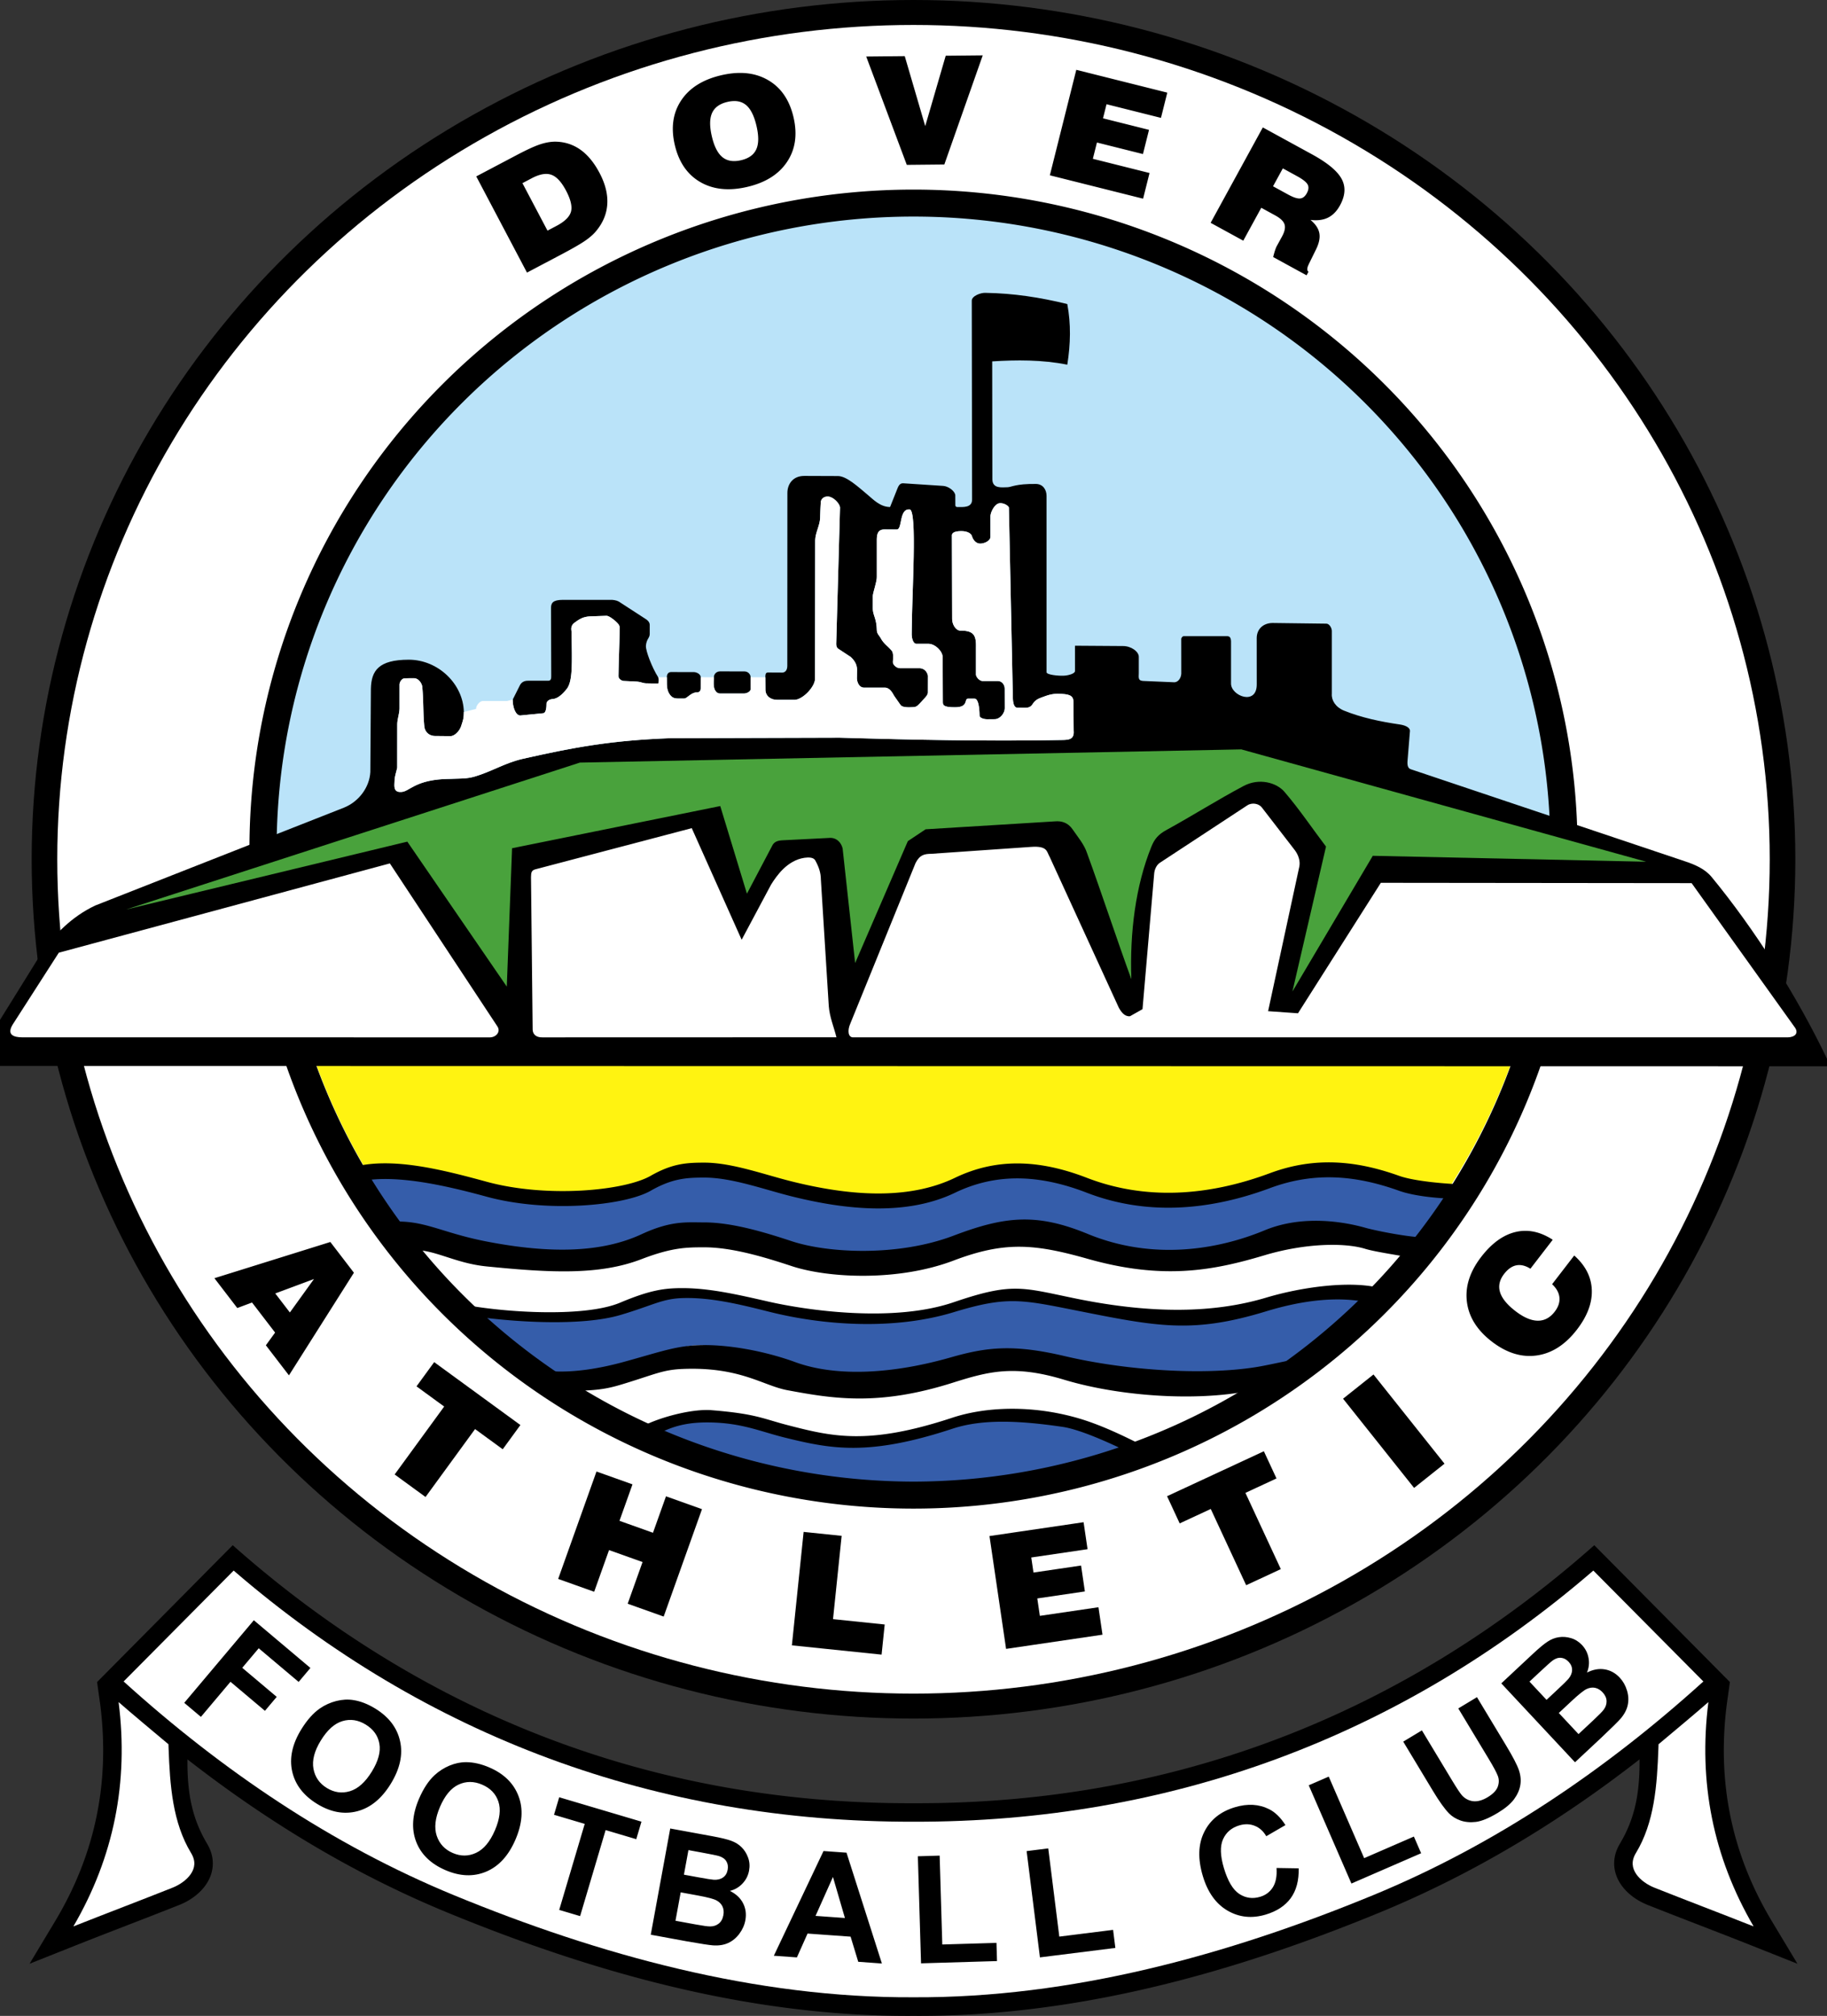 <svg xmlns="http://www.w3.org/2000/svg" viewBox="0 0 509.91 562.5"><rect x="0" y="0" width="509.91" height="562.5" fill="#333333" stroke="none"/><g stroke-width=".998"><g fill-rule="evenodd"><path d="m64.95 431.166-37.854 38.187.875 6.246c2.749 21.665-1.339 41.767-12.597 60.499L8.25 547.953l12.853-5.109c9.625-3.825 19.324-7.48 28.96-11.31a18.403 18.403 0 0 0 3.602-1.914c2.566-1.76 4.47-4.102 5.292-6.754.824-2.652.54-5.609-1.201-8.48-3.902-6.605-5.531-13.37-5.442-23.465 22.561 17.593 46.685 32.092 72.436 42.696 39.653 16.33 83.99 29.2 130.205 28.877 46.216.322 90.55-12.548 130.204-28.877 25.75-10.604 49.875-25.103 72.436-42.696.09 10.094-1.54 16.86-5.442 23.464-1.741 2.872-2.025 5.829-1.201 8.481.823 2.652 2.726 4.994 5.292 6.754a18.403 18.403 0 0 0 3.602 1.915c9.637 3.828 19.335 7.484 28.96 11.31l12.853 5.108-7.125-11.855c-11.258-18.732-15.346-38.834-12.597-60.499l.875-6.246-37.854-38.187c-49.477 43.855-112.622 72.278-190.003 71.995-77.38.283-140.527-28.14-190.004-71.995z"></path><g fill="#fff"><path d="m65.213 438.243-30.711 30.942c27.33 24.74 58.043 45.578 92.214 59.65 40.513 16.683 84.177 28.69 128.238 28.475 44.062.215 87.724-11.792 128.237-28.475 34.17-14.072 64.885-34.91 92.215-59.65l-30.712-30.942c-53.736 46.358-118.123 70.229-189.74 70.08-71.617.149-136.005-23.722-189.741-70.08zM476.807 474.94c-2.838 22.352 1.317 43.221 12.622 62.596-9.165-3.626-18.543-7.177-27.675-10.805-1.932-.768-3.948-2.123-5.087-3.796-1.138-1.673-1.471-3.597-.093-5.87 5.177-8.539 5.913-18.884 6.284-29.297l.038-1.064c4.753-3.992 9.826-8.2 13.911-11.765zM33.1 474.94c2.838 22.352-1.316 43.221-12.621 62.596 9.164-3.626 18.542-7.177 27.674-10.805 1.932-.768 3.948-2.123 5.087-3.796 1.14-1.673 1.472-3.597.094-5.87-5.178-8.539-5.913-18.884-6.284-29.297l-.038-1.064c-4.754-3.992-9.826-8.2-13.912-11.765z"></path></g></g><g stroke-width="2.672"><path d="m51.422 475.147 19.42-23.042 15.796 13.313-3.285 3.898-11.144-9.392-4.597 5.454 9.62 8.107-3.286 3.898-9.619-8.107-8.252 9.792zM84.081 482.566q2.41-3.924 5.218-5.866 2.08-1.424 4.544-2.058 2.481-.623 4.748-.268 3.024.458 6.159 2.383 5.675 3.485 6.912 9.092 1.253 5.618-2.597 11.89-3.819 6.218-9.361 7.663-5.532 1.427-11.19-2.047-5.728-3.518-6.968-9.08-1.23-5.578 2.535-11.71zm5.45 3.105q-2.678 4.362-2.051 7.858.637 3.48 3.738 5.383 3.1 1.904 6.445.895 3.374-1.016 6.117-5.483 2.71-4.414 2.1-7.78-.593-3.355-3.799-5.323-3.205-1.969-6.522-.966-3.307.985-6.028 5.416zM116.956 501.894q1.822-4.228 4.323-6.553 1.855-1.707 4.203-2.688 2.366-.972 4.66-.946 3.058.02 6.437 1.475 6.116 2.635 8.144 8.008 2.046 5.38-.866 12.138-2.887 6.702-8.166 8.926-5.27 2.206-11.367-.421-6.173-2.66-8.198-7.986-2.016-5.345.83-11.953zm5.84 2.292q-2.026 4.7-.904 8.071 1.13 3.352 4.47 4.792 3.342 1.44 6.508-.04 3.193-1.488 5.268-6.302 2.05-4.757.962-8-1.068-3.236-4.522-4.725-3.455-1.488-6.594-.02-3.13 1.448-5.189 6.224zM156.075 532.93l7.12-24.002-8.573-2.543 1.45-4.887 22.958 6.81-1.45 4.887-8.553-2.537-7.12 24.002zM187.06 510.213l11.847 2.172q3.518.645 5.18 1.263 1.688.602 2.872 1.78 1.204 1.183 1.829 2.906.628 1.704.276 3.624-.382 2.083-1.833 3.614-1.43 1.535-3.511 2.052 2.565 1.285 3.672 3.453 1.107 2.167.637 4.735-.371 2.022-1.673 3.768-1.279 1.73-3.128 2.583-1.825.835-4.259.66-1.526-.112-7.255-1.12l-10.089-1.85zm5.08 6.03-1.257 6.855 3.922.719q3.498.64 4.366.695 1.57.1 2.598-.61 1.053-.726 1.316-2.162.252-1.375-.36-2.365-.59-1.006-2.052-1.462-.871-.265-5.097-1.04zm-2.162 11.788-1.453 7.925 5.54 1.016q3.235.593 4.138.57 1.379.002 2.378-.776 1.024-.794 1.313-2.371.244-1.335-.232-2.383-.477-1.049-1.632-1.7-1.135-.647-5.22-1.395zM246.135 547.882l-6.602-.474-2.134-7.016-12.014-.862-2.971 6.65-6.438-.463 13.864-29.216 6.417.46zm-10.32-12.694-3.341-11.45-4.86 10.862zM257.06 547.836l-.89-29.874 6.082-.18.738 24.798 15.122-.45.15 5.076zM290.244 546.176l-3.717-29.655 6.037-.757 3.086 24.618 15.011-1.882.632 5.038zM356.273 521.231l6.187.1q.115 5.116-2.228 8.327-2.33 3.186-6.977 4.577-5.75 1.721-10.625-1.09-4.88-2.83-6.92-9.644-2.156-7.207.375-12.299 2.525-5.111 8.59-6.926 5.298-1.586 9.543.555 2.523 1.262 4.545 4.433l-5.357 3.105q-1.184-2.091-3.207-2.902-2.004-.816-4.328-.12-3.21.96-4.529 3.865-1.3 2.9.245 8.058 1.638 5.475 4.303 7.21 2.665 1.734 5.815.79 2.324-.695 3.556-2.673 1.232-1.977 1.012-5.366zM377.178 525.57l-11.91-27.412 5.58-2.424 9.887 22.755 13.876-6.03 2.023 4.658zM391.639 485.975l5.21-3.141 8.428 13.977q2.005 3.327 2.793 4.196 1.29 1.382 3.124 1.597 1.84.186 4.023-1.13 2.218-1.337 2.803-2.914.575-1.595.007-3.053-.567-1.458-2.414-4.521l-8.607-14.276 5.21-3.142 8.173 13.554q2.802 4.648 3.536 6.821.735 2.174.386 4.184-.33 2-1.754 3.938-1.434 1.92-4.497 3.767-3.696 2.229-6.125 2.541-2.42.284-4.347-.403-1.937-.704-3.191-1.988-1.848-1.91-4.459-6.241zM419.006 469.719l8.801-8.224q2.613-2.442 4.1-3.41 1.489-.997 3.14-1.246 1.667-.264 3.424.261 1.742.51 3.075 1.937 1.446 1.547 1.812 3.624.38 2.064-.443 4.043 2.56-1.295 4.96-.894 2.401.402 4.184 2.309 1.403 1.502 2.03 3.588.629 2.057.212 4.05-.415 1.964-2.005 3.815-1 1.159-5.221 5.16l-7.494 7.004zm7.87-.49 4.758 5.091 2.913-2.722q2.599-2.428 3.16-3.093 1.014-1.202 1.057-2.45.043-1.28-.954-2.345-.954-1.022-2.114-1.12-1.16-.126-2.397.778-.73.542-3.87 3.475zm8.182 8.756 5.502 5.887 4.115-3.845q2.403-2.246 2.922-2.984.823-1.107.793-2.373-.029-1.295-1.123-2.467-.927-.991-2.053-1.233-1.126-.242-2.337.3-1.196.526-4.23 3.36z"></path></g></g><ellipse cx="254.954" cy="239.769" rx="246.117" ry="239.769"></ellipse><ellipse cx="254.953" cy="239.769" fill="#fff" rx="238.971" ry="232.806"></ellipse><g fill-rule="evenodd" stroke-width=".998"><path d="m352.448 35.555-14.565 26.62 9.11 4.985 5.024-9.182 3.916 2.144c1.445.79 2.306 1.621 2.578 2.5.279.882.041 2.01-.708 3.38l-1.456 2.66c-.145.266-.306.657-.48 1.18a23.61 23.61 0 0 0-.53 1.884l9.318 5.098.543-.994c-.48-.326-.454-1.034.086-2.117.01-.034.02-.07.034-.094l1.87-3.796c.922-1.812 1.275-3.375 1.045-4.695-.223-1.317-1.047-2.578-2.482-3.765 1.922.234 3.55.028 4.89-.634 1.34-.662 2.46-1.806 3.347-3.429 1.492-2.727 1.643-5.186.45-7.386-1.186-2.197-3.935-4.48-8.244-6.838zm5.586 11.427 3.956 2.164c1.625.89 2.616 1.673 2.973 2.35.36.67.281 1.477-.235 2.42-.503.92-1.134 1.408-1.893 1.466-.762.065-1.875-.303-3.347-1.109l-4.189-2.292zM293.01 48.917l7.379-29.433 25.397 6.366-1.765 7.042-15.191-3.809-.985 3.93 12.842 3.22-1.693 6.754-12.842-3.22-1.14 4.544 15.818 3.965-1.795 7.164zM241.757 15.772l10.757-.107 5.715 19.532 5.718-19.647 10.331-.103L263.56 45.9l-10.476.105zM206.722 20.35c-1.705-.015-3.514.2-5.43.647-5.124 1.194-8.851 3.53-11.166 7.01-2.316 3.471-2.917 7.618-1.794 12.434 1.119 4.802 3.491 8.258 7.105 10.355 3.615 2.096 7.993 2.55 13.116 1.355 5.11-1.19 8.82-3.53 11.128-7.007 2.315-3.48 2.906-7.625 1.787-12.427-1.122-4.815-3.487-8.273-7.1-10.363-2.254-1.311-4.804-1.979-7.646-2.004zm-1.803 7.845c1.292-.006 2.385.361 3.28 1.1 1.302 1.07 2.277 3.015 2.935 5.838.656 2.815.64 4.986-.054 6.52-.693 1.541-2.11 2.557-4.254 3.056-2.151.502-3.886.214-5.204-.858-1.32-1.079-2.3-3.01-2.952-5.812-.655-2.808-.631-4.98.075-6.532.708-1.545 2.137-2.57 4.289-3.072a8.502 8.502 0 0 1 1.885-.24zM155.008 39.53c-1.323-.002-2.745.246-4.266.747-1.522.5-3.713 1.505-6.566 3.01l-11.254 5.936 14.157 26.84 9.521-5.023c3.136-1.655 5.366-2.942 6.701-3.86 1.328-.916 2.365-1.83 3.092-2.73 1.905-2.294 2.943-4.804 3.099-7.534.163-2.734-.558-5.615-2.163-8.657-1.523-2.887-3.314-5.059-5.364-6.506-2.058-1.444-4.372-2.187-6.957-2.223zm-2.58 9c.526 0 1.015.082 1.467.247 1.451.522 2.813 1.998 4.086 4.412 1.31 2.482 1.765 4.438 1.38 5.873-.393 1.433-1.746 2.758-4.062 3.98l-2.497 1.317-6.99-13.25 2.611-1.379c1.515-.798 2.85-1.199 4.006-1.2zM433.191 358.337l6.172-8.011c3.136 2.794 4.773 5.999 4.902 9.615.134 3.61-1.25 7.304-4.149 11.066-3.245 4.213-6.991 6.622-11.218 7.214-4.231.597-8.41-.699-12.53-3.872-4.108-3.165-6.43-6.858-6.957-11.082-.532-4.228.794-8.404 3.979-12.538 2.935-3.81 6.124-6.124 9.575-6.954 3.446-.823 6.915-.104 10.395 2.16l-6.229 8.084c-1.385-.873-2.688-1.187-3.926-.946-1.233.246-2.372 1.048-3.42 2.408-1.277 1.659-1.652 3.342-1.134 5.063.524 1.724 1.952 3.485 4.29 5.286 2.296 1.769 4.37 2.667 6.225 2.688 1.851.026 3.437-.811 4.747-2.513 1.01-1.31 1.446-2.626 1.32-3.948-.128-1.322-.802-2.56-2.042-3.72zM394.668 415.18l-19.822-24.893 8.49-6.76 19.821 24.894zM347.799 442.33l-9.88-21.276-8.67 4.026-3.523-7.587 27.015-12.544 3.523 7.587-8.67 4.026 9.88 21.275zM280.795 460.096l-4.632-31.483 26.263-3.864 1.108 7.531-15.709 2.312.618 4.203 13.28-1.954 1.063 7.225-13.28 1.954.715 4.86 16.356-2.406 1.127 7.663zM221.013 459.107l3.277-31.653 10.61 1.099-2.406 23.244 14.423 1.493-.87 8.408zM155.785 440.574l10.693-29.971 10.047 3.584-3.63 10.171 9.352 3.337 3.629-10.171 10.047 3.584-10.693 29.971-10.047-3.584 4.15-11.63-9.352-3.337-4.15 11.63zM110.146 411.426l13.823-18.952-7.723-5.633 4.93-6.758 24.063 17.552-4.929 6.758-7.723-5.633-13.823 18.951zM92.198 346.559 59.84 356.661l6.385 8.324 4.119-1.54 6.437 8.39-2.577 3.548 6.439 8.39 18.132-28.64zm-4.567 10.334-6.729 9.335-4.076-5.313z"></path></g><path fill="#bae3f9" d="M254.953 57.27a180.93 179.654 0 0 0-180.93 179.656 180.93 179.654 0 0 0 4.543 39.122h.144a180.93 179.654 0 0 0 .718 2.47h351.051a180.93 179.654 0 0 0 .718-2.47h.143a180.93 179.654 0 0 0 4.543-39.122 180.93 179.654 0 0 0-180.93-179.655z"></path><path fill="#fff" d="M79.428 278.517a180.93 179.654 0 0 0 175.525 138.064 180.93 179.654 0 0 0 175.526-138.064z"></path><g fill-rule="evenodd"><path fill="#fff311" d="M87.328 294.447a177.75 176.496 0 0 0 15.597 33.218c9.944-1.076 22.153.652 32.891 3.584 16.805 4.589 38.465 2.535 45.784-1.655 6.067-3.473 10.097-3.665 14.892-3.677 7.757-.017 16.722 3.312 24.455 5.24 15.275 3.809 32.063 5.5 45.599-1.01 11.175-5.375 23.044-5.303 36.774 0 16.04 6.192 33.444 5.286 51.115-1.288 12.64-4.702 24.247-3.484 36.038.735 3.22 1.153 8.984 1.846 13.78 2.182a177.75 176.496 0 0 0 18.303-37.27z"></path><path fill="#355daa" d="M220.947 349.488c10.127 3.349 29.608 4.367 45.186-1.54 14.292-5.42 23.127-6.39 37.462-.482 17.584 7.245 35.574 4.71 49.369-1.012 10.648-4.417 22.262-2.373 28.204-.677 2.496.712 9.447 2.779 14.427 2.706 2.713-3.5 8.303-11.76 10.753-15.462-4.808-.122-11.54-.71-15.876-2.262-11.79-4.22-23.398-5.437-36.037-.735-17.672 6.574-35.076 7.48-51.115 1.287-13.73-5.302-25.598-5.374-36.774 0-13.536 6.51-30.324 4.82-45.599 1.011-7.733-1.928-16.697-5.258-24.454-5.24-4.796.011-8.826.204-14.893 3.677-7.318 4.19-28.978 6.243-45.783 1.655-12.745-3.48-23.663-6.045-33.072-4.44 2.408 3.92 4.965 12.396 7.661 16.106 9.445-.65 12.44 2.985 25.41 5.5 17.667 3.425 32.04 3.157 43.21-2.022 8.383-3.887 12.671-3.299 17.467-3.31 7.756-.017 16.887 2.738 24.454 5.24zM266.178 364.717c-16.88 5.14-36.589 3.653-51.666-.16-8.28-2.095-16.38-4.038-24.132-3.77-5.622.194-8.29 2.057-17.146 4.689-11.061 3.286-27.418 2.018-39.572.168 6.053 5.59 12.497 15.196 19.287 19.907 7.006.664 14.911-.825 21.02-2.495 8.913-2.435 13.653-7.164 19.26-7.602 9.315-.727 20.896 4.76 28.638 7.602 11.894 4.366 27.913 3.171 43.53-1.305 10.201-2.924 17.566-3.68 31.815-.332 16.788 3.945 38.238 5.418 53.178 3.081 4.618-.722 6.612-2.464 9.338-2.453 6.384-4.757 18.447-14.366 24.128-19.922-8.156-1.87-19.5-1.002-30.524 2.362-20.672 6.31-30.43 4.235-53.362-.327-14.985-2.981-19.074-3.924-33.792.557zM265.857 397.152c-23.544 7.768-34.005 5.632-46.748 2.5-6.76-1.66-11.863-4.07-20.764-4.24-5.622-.106-14.22 2.6-18.577 4.826 21.398 9.16 49.384 15.342 74.134 15.342 20.788 0 44.845-4.056 63.378-10.629-2.914-1.409-15.376-7.53-20.758-8.315-11.296-1.648-21.992-2.345-30.665.516z"></path><path d="M181.6 328.092c-7.318 4.19-28.978 6.243-45.783 1.655-12.815-3.5-26.264-6.844-36.904-4.172.76 1.312 1.537 2.612 2.33 3.902 9.409-1.606 21.829.96 34.574 4.44 16.805 4.588 38.465 2.534 45.783-1.655 6.067-3.474 10.097-3.666 14.893-3.677 7.757-.018 16.72 3.312 24.454 5.24 15.275 3.808 32.063 5.498 45.6-1.012 11.175-5.374 23.042-5.301 36.773 0 16.04 6.194 33.443 5.287 51.115-1.287 12.639-4.702 24.247-3.484 36.037.736 4.335 1.551 11.068 2.14 15.876 2.261a177.07 177.07 0 0 0 2.581-4.015c-4.934-.112-14.068-.845-18.457-2.416-11.79-4.22-23.398-5.437-36.037-.735-17.672 6.574-35.076 7.48-51.115 1.287-13.73-5.302-25.598-5.375-36.774 0-13.536 6.51-30.324 4.82-45.599 1.011-7.733-1.928-16.697-5.258-24.454-5.24-4.796.011-8.826.204-14.893 3.677zM193.23 375.454c-5.608.438-10.348 2.162-19.26 4.597-6.11 1.67-14.015 3.159-21.021 2.495 2.756 1.913 5.57 3.75 8.438 5.508 6.42-.081 9.424-.928 12.583-1.888 8.839-2.685 10.974-3.958 16.594-4.183 15.993-.64 22.345 4.653 29.188 5.93 12.836 2.396 25.431 4.458 46.013-2.04 10.119-3.196 17.204-5.114 31.217-.885 16.42 4.956 39.804 6.335 55.111 2.343a177.456 177.456 0 0 0 12.142-8.289c-2.726-.011-9.227 1.73-13.845 2.453-14.94 2.337-36.39.864-53.178-3.081-14.25-3.349-21.614-2.592-31.815.332-15.617 4.476-31.636 5.671-43.53 1.305-7.742-2.841-19.323-5.324-28.637-4.597zM198.62 393.494c-5.605-.451-14.591 2.06-18.972 4.331 1.503.694 3.017 1.368 4.541 2.02 4.358-2.225 8.534-3.037 14.156-2.93 8.901.169 14.005 2.58 20.764 4.24 12.743 3.131 23.204 5.268 46.748-2.5 8.673-2.862 19.369-2.164 30.665-.516 5.382.784 14.528 5.169 17.442 6.578 1.485-.527 2.96-1.073 4.426-1.637-10.554-5.347-16.102-7.167-21.408-8.362-11.275-2.54-22.544-1.979-31.217.883-23.545 7.769-33.545 5.264-46.013 2.041-6.739-1.741-8.736-3.151-21.132-4.148zM179.026 344.403c-11.17 5.18-25.543 5.447-43.21 2.022-12.97-2.515-17.467-6.15-26.912-5.5a178.14 178.14 0 0 0 6.073 7.881c6.227-.281 11.874 3.674 20.84 4.569 17.745 1.77 31.395 2.513 43.209-2.023 8.626-3.312 12.671-3.299 17.467-3.31 7.756-.017 16.887 2.739 24.454 5.24 10.127 3.349 29.608 4.367 45.186-1.54 14.292-5.42 22.542-4.7 37.462-.482 21.077 5.959 35.04 3.277 49.369-1.011 11.044-3.305 22.163-3.605 28.067-1.781 2.879.89 10.719 1.989 12.984 2.53a178.73 178.73 0 0 0 4.585-5.67c-4.98.073-14.936-1.994-17.432-2.706-5.942-1.696-17.556-3.74-28.204.677-13.795 5.722-31.785 8.257-49.369 1.012-14.335-5.907-23.17-4.938-37.462.482-15.578 5.907-35.059 4.889-45.186 1.54-7.567-2.502-16.698-5.258-24.454-5.24-4.796.011-9.084-.577-17.467 3.31zM375.305 358.49c-6.978.146-15.071 1.545-21.973 3.61-14.329 4.288-31.58 4.627-53.04.248-14.972-3.054-17.623-4.62-34.113 1.017-17.077 5.837-41.37 2.182-51.667-.161-8.329-1.895-16.376-3.787-24.132-3.77-4.795.01-8.769.458-17.283 4.046-10.343 4.358-34.315 2.68-46.131.086a178.263 178.263 0 0 0 3.691 3.505c12.154 1.85 31.516 3.118 42.578-.168 8.856-2.632 11.523-4.494 17.145-4.688 7.75-.268 15.851 1.674 24.132 3.77 15.077 3.813 34.787 5.298 51.667.159 14.718-4.481 18.806-3.537 33.791-.556 22.931 4.562 32.69 6.637 53.362.327 11.024-3.365 20.866-4.232 29.022-2.362a178.47 178.47 0 0 0 3.81-3.843c-2.885-.942-6.671-1.306-10.859-1.22z"></path></g><path d="M254.953 52.903a185.33 184.023 0 0 0-185.33 184.023 185.33 184.023 0 0 0 185.33 184.024 185.33 184.023 0 0 0 185.329-184.024 185.33 184.023 0 0 0-185.33-184.023zm0 7.527a177.75 176.496 0 0 1 177.75 176.496 177.75 176.496 0 0 1-4.463 38.434h-.142a177.75 176.496 0 0 1-173.145 138.062A177.75 176.496 0 0 1 81.809 275.36h-.142a177.75 176.496 0 0 1-4.464-38.434A177.75 176.496 0 0 1 254.953 60.43z"></path><g stroke-width=".998"><g fill-rule="evenodd"><path d="m110.855 214.21.012-12.1c.015-1.486.605-2.924.632-4.41l.002-6.726c.029-.63.597-1.61 1.317-1.665 1.03-.08 1.97-.04 2.815-.06 1.333.083 2.23 1.661 2.23 2.527.368 3.739.184 7.064.551 10.803.092 1.417 1.126 2.742 2.942 2.78l4.436.046c1.264-.092 2.523-1.579 2.919-2.827.516-1.628.736-2.077.74-3.904-.126-7.76-7.146-14.614-15.41-14.594-8.396.02-10.403 3.072-10.526 8.067l-.157 23.283c-.245 4.32-3.248 8.274-7.355 9.929l-69.41 27.304c-6.65 3.125-11.552 8.274-14.984 13.238L0 284.591v12.846l509.907.091v-2.095c-8.4-17.574-20.282-36.274-32.199-50.72-1.876-2.274-4.59-3.422-7.539-4.412l-76.426-25.657c-1.194-.4-.934-1.985-.845-3.094l.598-7.378c.2-1.042-1.034-1.758-2.85-2.023-5.324-.776-10.61-1.875-15.537-3.86-2.336-.942-3.547-2.89-3.401-4.69v-17.56c-.024-.894-.715-2.005-1.519-2.015l-15.03-.19c-2.62.03-4.412 1.716-4.412 4.23l.011 12.895c.03 6.007-7.167 3.254-7.182-.209v-11.813c-.02-.488-.109-1.417-.991-1.417l-12.21-.008c-.326-.022-.691.494-.691.738l.01 9.742c-.084 1.31-.927 2.367-1.93 2.39l-8.642-.368c-1.532-.046-1.318-.92-1.287-2.206v-4.505c.023-1.486-2.138-3.042-4.413-3.034-4.23 0-9.171-.092-13.4-.092l.005 7.064c.004.756-1.952 1.264-3.155 1.302-1.57.077-4.773-.26-4.78-.965l-.002-49.23c-.015-1.747-1.036-3.275-2.942-3.31-5.792-.06-6.85.908-8 .92-1.548.018-4.106.46-4.183-2.16l-.047-32.958c6.712-.43 13.928-.49 20.961.92.92-5.754 1.042-11.408 0-16.917-7.6-1.869-15.016-3.003-22.8-3.125-1.324-.092-3.891.873-3.86 2.206l.09 55.436c.026 2.388-2.546 2.128-4.197 2.122-.21-.001-.477-.197-.475-.467l-.018-2.785c-.007-1.015-1.683-2.486-3.307-2.64l-11.216-.735c-1.103-.077-1.441 1.003-1.792 1.885l-1.885 4.735c-2.75.007-4.766-2.17-6.196-3.358-2.72-2.26-5.958-5.309-8.398-5.284l-9.32-.035c-3.295-.012-4.745 2.382-4.746 4.746l-.023 48.242c0 1.249-.59 1.831-1.333 1.885l-4.068-.023c-.793.009-.712.846-.723 1.338l.023 3.482c.012 1.764 1.517 2.835 3.31 2.804l4.89.006c2.298-.146 5.659-3.675 5.636-5.935l.046-38.474c.03-2.282 1.332-4.261 1.38-6.436.03-1.413.122-3.616.183-4.32.061-.751.627-1.511 1.839-1.563 1.6-.07 3.556 2.046 3.525 3.146l-1.043 37.488c-.018.636-.092 1.364.552 1.839l3.493 2.298c1.065 1.004 1.74 2.122 1.747 3.494l-.029 2.528c.062 1.126.68 2.516 1.96 2.528l5.866.003c1.417.038 2.139 1.567 2.591 2.33l1.739 2.488c.582.797 2.32.677 3.682.622.941-.039 1.572-.87 2.302-1.674.551-.674 1.598-1.508 1.667-2.365l.01-4.696c-.1-.728-.75-2.116-2.413-2.132h-5.366c-1.016 0-2.031-.954-2-1.735.03-.927.268-2.594-.437-3.268-1.104-1.257-2.156-1.86-2.953-3.363-.398-.75-1.079-1.188-1.103-2.298-.074-3.333-1.114-4.045-1.12-6.068l.005-3.292c-.038-.942 1.176-4.086 1.115-5.533v-10.348c.03-1.502.29-2.801 2.114-2.799l3.5.005c1.574-.115.568-5.815 3.533-5.613 2.235.152.626 23.351.598 34.843-.002.896.316 2.666 1.333 2.666h3.356c1.777 0 3.946 2.008 3.952 3.769l.047 12.296c.003.903-.104 1.692 3.573 1.638 3.677-.054 2.304-2.41 3.477-2.41h1.781c.873 0 1.363 1.677 1.42 4.748.011.62 1.146 1.02 2.206 1.011l2.091-.017c1.55-.095 2.717-1.767 2.736-3.04l-.013-5.472c-.002-.927-.63-2.133-1.94-2.135l-4.184-.006c-.904.03-1.856-1.066-1.91-1.794l.003-7.393c.092-3.463-.46-4.904-4.413-4.873-1.226-.061-2.29-1.766-2.23-3.436l-.068-23.041c-.061-1.027 1.232-1.273 2.574-1.287 1.834-.02 2.84.727 3.01 1.38.3 1.026 1.101 2.07 2.272 2.102 1.134.03 2.87-.736 2.9-1.862v-5.757c.019-.946.796-2.789 2.022-3.494 1.226-.574 3.096.506 3.126 1.104l1.103 52.839c.025 1.18.165 2.957 1.287 2.964l2.194.015c1.687.011 1.909-.956 2.38-1.508.857-1.004 1.8-1.221 3.149-1.724 1.092-.407 2.283-.678 3.493-.667 3.314.031 4.344.49 4.413 2.138.03 2.727.027 5.457.058 8.185.215 2.446-1.403 2.544-3.275 2.571-20.9.368-40.053 0-62.056-.644l-47.185.139c-16.67.612-27.083 2.577-41.162 5.745-4.982 1.121-8.742 3.571-13.515 4.965-2.272.663-4.097.518-6.62.643-10.311.046-11.453 3.746-14.065 3.655-2.1.046-1.67-1.885-1.655-3.103.016-1.249.49-2.452.735-3.678z"></path><path fill="#49a23c" d="m35.169 253.787 126.684-41.002 184.602-3.678 112.99 31.347-76.304-1.655-22.432 37.877 9.377-40.451c-3.861-5.087-7.424-10.415-11.583-15.26-2.261-2.636-7.096-3.936-11.4-1.656-7.326 3.881-14.336 8.335-21.605 12.32-2.285 1.253-3.312 2.564-4.137 4.596-4.416 10.872-6.067 23.98-5.608 37.004-4.045-11.093-8.274-23.98-12.32-35.073-.811-2.528-2.602-4.585-4.091-6.756-1.259-1.835-3.034-2.39-4.965-2.207L258.34 231.4l-4.965 3.31-14.71 34.015-3.493-31.993c-.384-1.545-1.526-2.872-3.31-2.942l-13.653.691c-1.317.107-2.037.444-2.574 1.287l-7.17 13.606-7.446-24.454-58.102 11.767-1.473 38.612-27.764-40.45z"></path><path fill="#fff" d="M238.146 289.457c-1.422.045-1.717-1.842-.816-3.867l18.199-44.774c1.195-2.329 2.482-2.543 4.413-2.574l27.856-1.93c4.624-.32 4.303 1.341 5.148 2.758l19.306 42.105c.674 1.21 1.624 2.536 3.126 2.39l3.493-1.976 3.264-37.9c.088-1.022.635-2.324 1.54-2.918l24.431-16.043c1.395-.915 3.272-.45 4.045.552l9.194 11.906c1.025 1.328 1.618 3.11 1.287 4.642l-8.709 40.325 8.343.586 23.121-36.405 86.74.092 28.683 40.083c1.364 1.747.188 2.902-1.85 2.948zM149.397 242.575l43.669-11.493 13.927 31.143 8.205-15.376c1.579-2.528 4.513-6.757 9.309-7.493 1.034-.122 2.5-.235 3.034.736 1.009 1.832 1.547 3.417 1.562 5.332l2.206 35.303c.253 3.179 1.425 5.807 2.138 8.71l-82.085.024c-1.59.03-2.628-.72-2.701-2.115l-.46-42.587c.046-1.119.024-1.87 1.196-2.184zM108.807 240.92l29.97 45.415c1.057 1.486-.23 3.064-1.976 3.126l-130.5-.006c-2.678 0-4.444-.814-2.757-3.58l12.87-20.041z"></path></g><path fill="none" d="m143.099 195.207 2.015-4.014c.411-.82 1.22-1.24 2.16-1.241l5.795-.008c.627-.013.818-.508.778-1.417l-.063-18.84c.002-1.412.487-2.295 3.281-2.305h13.79c.934.08 1.697.276 2.39.828l7.163 4.648c.54.404.894.854.927 1.42v2.642c-.023 1.173-.907 1.322-1.069 3.322-.035 1.431 1.642 5.909 3.445 8.765M186.116 188.972c-.003-.895.419-1.447 1.197-1.445l6.388.015c.854.028 1.859.63 1.874 1.429M199.248 188.973c.004-.868.685-1.643 1.734-1.638l6.82.017c1.026.01 1.683.86 1.697 1.617"></path><path fill-rule="evenodd" d="M186.13 190.961c.034 1.092.21 1.93.753 2.747.55.829 1.192 1.194 2.286 1.194l1.822.001c.743 0 1.903-1.711 3.476-1.7.546.004 1.109-.244 1.103-1.15l.005-3.082c-.016-.798-1.02-1.4-1.875-1.43l-6.387-.014c-.778-.002-1.2.55-1.198 1.445zM199.248 188.973c-.07 1.502-.16 2.516.252 3.494.36.606.686 1.047 1.552 1.046l6.496-.004c.888.03 1.982-.565 1.95-1.27v-3.27c-.013-.757-.67-1.607-1.695-1.617l-6.82-.017c-1.05-.005-1.732.77-1.735 1.639zM183.71 189.007c-1.802-2.857-3.48-7.334-3.444-8.766.162-2 1.046-2.149 1.07-3.32v-2.644c-.034-.565-.389-1.015-.928-1.419l-7.163-4.648c-.693-.552-1.456-.748-2.39-.828h-13.79c-2.794.01-3.28.892-3.28 2.304l.062 18.84c.04.91-.15 1.405-.778 1.417l-5.795.008c-.94.001-1.749.421-2.16 1.242l-2.016 4.014c-.045 2.038.828 4.529 2.16 4.43l6.353-.623c.743-.038.926-1.592.91-2.687.039-.651.767-1.21 1.679-1.264 1.272-.1 2.503-1 3.953-2.804 1.714-2.133 1.509-7.102 1.356-15.974-.1-.812-.245-1.693.805-2.505 1.31-.965 2.387-1.717 4.481-1.792l4.47-.16c.809-.01 2.757 1.566 3.345 2.367.564.768.26 1.348.322 1.838-.062 4.474-.255 8.155-.316 12.63-.004.788.883 1.322 1.465 1.344 1.226.047 2.451.123 3.677.184 1.023.057 1.638.448 2.557.482l3.395.066c.184-.564.245-1.156 0-1.732z"></path><path fill="#fff" d="M230.92 138.55c-1.211.052-1.778.812-1.84 1.563-.06.704-.152 2.908-.183 4.32-.047 2.175-1.35 4.155-1.38 6.436l-.045 38.475c.023 2.26-3.339 5.79-5.637 5.935l-4.889-.006c-1.793.03-3.298-1.04-3.31-2.804l-.023-3.482-4.113-.017v3.269c.03.705-1.063 1.301-1.952 1.27l-6.497.003c-.866.001-1.19-.439-1.55-1.044-.412-.979-.322-1.992-.253-3.494l-3.673-.003-.004 3.081c.006.906-.557 1.155-1.103 1.15-1.573-.01-2.733 1.701-3.476 1.701h-1.822c-1.095 0-1.735-.366-2.286-1.195-.543-.817-.719-1.655-.753-2.747l-.015-1.99-2.418.004c.261.586.201 1.19.013 1.765l-3.395-.066c-.919-.035-1.535-.426-2.557-.483-1.226-.061-2.45-.137-3.677-.183-.582-.022-1.469-.556-1.465-1.344.062-4.474.255-8.157.316-12.63-.061-.49.241-1.071-.323-1.84-.587-.8-2.535-2.376-3.344-2.366l-4.47.16c-2.093.075-3.172.828-4.482 1.793-1.05.812-.903 1.693-.804 2.505.154 8.872.357 13.841-1.357 15.974-1.45 1.805-2.68 2.704-3.953 2.804-.911.054-1.639.612-1.677 1.263.015 1.096-.168 2.65-.911 2.688l-6.352.622c-1.333.1-2.207-2.392-2.161-4.43l-1.585.39c0 1.074-.023 3.243-.023 4.316 0-1.073.022-3.242.022-4.315l-6.788.004a1.174 1.174 0 0 0-.333.072c-.028.01-.054.022-.082.034a1.635 1.635 0 0 0-.164.08 2.113 2.113 0 0 0-.394.288 2.713 2.713 0 0 0-.525.634 2.908 2.908 0 0 0-.189.364 2.53 2.53 0 0 0-.1.28 1.969 1.969 0 0 0-.066.362v.007c-.003.03-.004.061-.004.09-1.157.288-2.259.573-3.416.86-.004 1.827-.223 2.276-.74 3.905-.395 1.248-1.655 2.734-2.919 2.826l-4.436-.046c-1.815-.038-2.85-1.363-2.941-2.78-.368-3.74-.184-7.065-.552-10.804 0-.866-.896-2.442-2.229-2.527-.845.022-1.785-.019-2.816.06-.72.056-1.288 1.037-1.317 1.666l-.001 6.727c-.027 1.486-.617 2.924-.633 4.41l-.011 12.1c-.246 1.226-.72 2.428-.735 3.677-.015 1.218-.444 3.15 1.655 3.103 2.612.092 3.753-3.609 14.065-3.655 2.522-.124 4.346.021 6.619-.642 4.773-1.394 8.534-3.845 13.515-4.965 14.08-3.17 24.492-5.133 41.163-5.746l47.184-.138c22.003.643 41.157 1.012 62.057.644 1.872-.027 3.49-.126 3.275-2.572-.03-2.728-.029-5.457-.06-8.185-.068-1.647-1.098-2.107-4.411-2.137-1.21-.012-2.402.26-3.494.667-1.348.503-2.292.72-3.148 1.723-.472.552-.693 1.52-2.38 1.51l-2.194-.017c-1.122-.007-1.262-1.784-1.287-2.963l-1.103-52.84c-.03-.597-1.901-1.678-3.127-1.103-1.226.705-2.003 2.547-2.022 3.493v5.758c-.03 1.126-1.766 1.892-2.9 1.862-1.17-.03-1.972-1.076-2.27-2.103-.17-.651-1.177-1.398-3.011-1.379-1.342.014-2.636.26-2.575 1.287l.069 23.04c-.062 1.67 1.004 3.376 2.23 3.437 3.953-.03 4.504 1.41 4.412 4.873l-.001 7.393c.053.728 1.005 1.824 1.909 1.793l4.183.006c1.31.002 1.94 1.21 1.941 2.136l.013 5.472c-.019 1.272-1.186 2.945-2.736 3.04l-2.09.018c-1.06.009-2.196-.393-2.208-1.013-.057-3.071-.545-4.746-1.419-4.746l-1.78-.001c-1.173 0 .2 2.357-3.478 2.41-3.677.054-3.57-.734-3.573-1.637l-.047-12.297c-.007-1.761-2.176-3.77-3.953-3.77h-3.355c-1.017 0-1.335-1.77-1.333-2.666.029-11.491 1.636-34.69-.598-34.841-2.965-.202-1.96 5.497-3.534 5.612l-3.499-.004c-1.824-.002-2.084 1.297-2.114 2.798v10.349c.061 1.447-1.154 4.59-1.115 5.533l-.004 3.292c.006 2.023 1.045 2.735 1.119 6.067.025 1.11.705 1.548 1.103 2.298.798 1.502 1.85 2.107 2.953 3.363.705.674.467 2.34.437 3.268-.031.781.985 1.736 2 1.736h5.367c1.663.015 2.312 1.403 2.412 2.131l-.01 4.696c-.07.858-1.115 1.692-1.667 2.366-.73.805-1.361 1.635-2.302 1.673-1.362.055-3.1.175-3.681-.622l-1.74-2.487c-.451-.762-1.173-2.292-2.59-2.33l-5.868-.003c-1.28-.012-1.897-1.402-1.959-2.528l.03-2.528c-.007-1.371-.683-2.49-1.748-3.494l-3.494-2.3c-.643-.474-.569-1.202-.551-1.838l1.043-37.487c.03-1.1-1.925-3.216-3.524-3.147z"></path></g></svg>